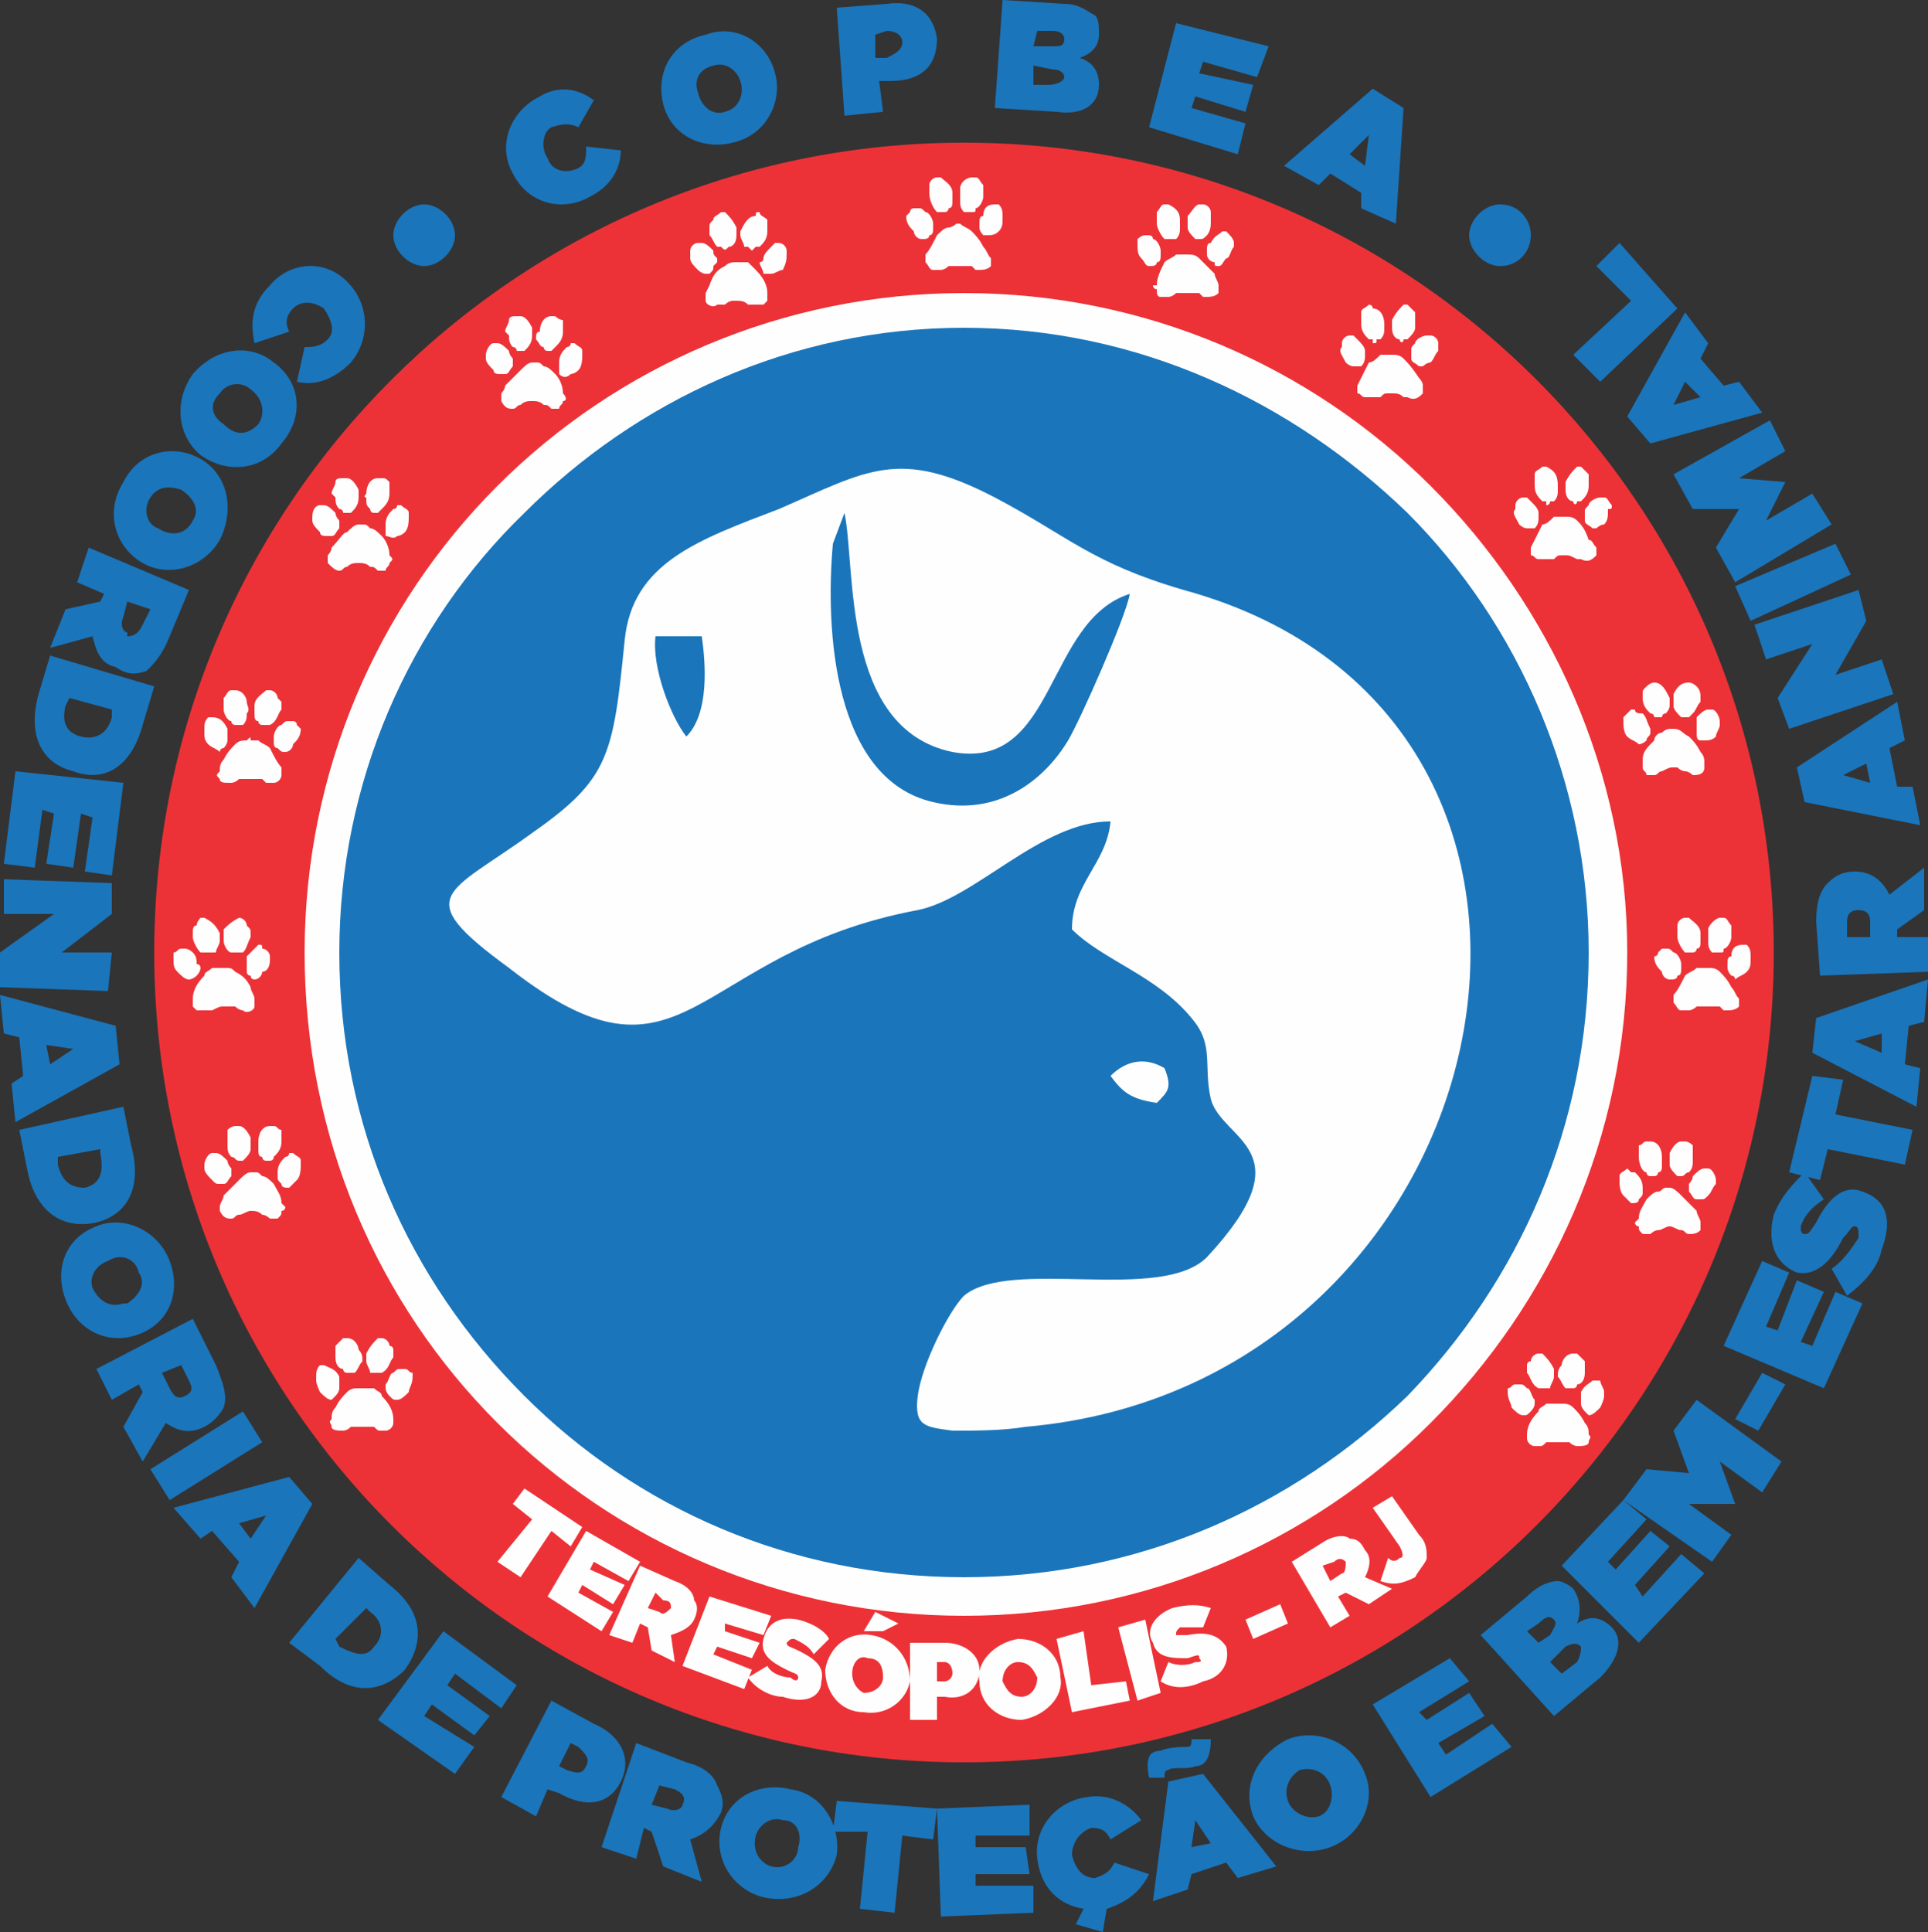 <?xml version="1.0" encoding="UTF-8"?>
<!DOCTYPE svg PUBLIC "-//W3C//DTD SVG 1.1//EN" "http://www.w3.org/Graphics/SVG/1.1/DTD/svg11.dtd">
<!-- Creator: CorelDRAW X7 -->
<svg xmlns="http://www.w3.org/2000/svg" xml:space="preserve" width="500px" height="501px" version="1.1" style="shape-rendering:geometricPrecision; text-rendering:geometricPrecision; image-rendering:optimizeQuality; fill-rule:evenodd; clip-rule:evenodd"
viewBox="0 0 500 501"
 xmlns:xlink="http://www.w3.org/1999/xlink">
 <rect x="0" y="0" width="500" height="501" fill="#333333" stroke="none"/>
 <defs>
  <style type="text/css">
   <![CDATA[
    .fil3 {fill:#FEFEFE}
    .fil0 {fill:#ED3237}
    .fil1 {fill:#1A75BB}
    .fil2 {fill:#FEFEFE;fill-rule:nonzero}
    .fil4 {fill:#1A75BB;fill-rule:nonzero}
   ]]>
  </style>
 </defs>
 <g id="Camada_x0020_1">
  <path class="fil0" d="M250 37c116,0 210,94 210,210 0,116 -94,210 -210,210 -116,0 -210,-94 -210,-210 0,-116 94,-210 210,-210z"/>
  <path class="fil1" d="M250 84c91,0 164,73 164,163 0,91 -73,164 -164,164 -90,0 -164,-73 -164,-164 0,-90 74,-163 164,-163z"/>
  <path class="fil2" d="M250 76c47,0 90,19 121,50 31,31 51,74 51,121 0,48 -20,91 -51,122 -31,31 -74,50 -121,50 -47,0 -90,-19 -121,-50 -31,-31 -50,-74 -50,-122 0,-47 19,-90 50,-121 31,-31 74,-50 121,-50zm115 57c-30,-29 -70,-48 -115,-48 -45,0 -85,19 -114,48 -30,29 -48,70 -48,114 0,45 18,85 48,115 29,29 69,47 114,47 45,0 85,-18 115,-47 29,-30 47,-70 47,-115 0,-44 -18,-85 -47,-114z"/>
  <path class="fil1" d="M172 368c-14,-30 -21,-41 1,-74 2,4 1,-1 1,6 0,10 -2,13 0,27 4,30 23,54 54,62 72,19 164,-41 169,-135 8,-140 -171,-210 -260,-99 -58,73 -29,179 35,213z"/>
  <path class="fil3" d="M288 213c-1,11 -10,16 -10,28 8,8 22,12 31,23 6,7 3,12 5,21 3,11 25,13 -1,41 -12,12 -51,0 -63,10 -4,4 -11,18 -12,26 -1,8 2,8 9,9 6,0 13,0 19,-1 126,-11 162,-184 41,-217 -24,-7 -30,-14 -49,-24 -25,-13 -33,-7 -56,3 -21,8 -38,14 -40,34 -3,30 -4,36 -24,50 -22,16 -32,16 -6,35 46,36 47,-4 106,-15 15,-3 32,-23 50,-23zm5 -59c-22,7 -19,46 -46,41 -29,-6 -25,-48 -28,-62l-3 8c-2,22 0,61 26,67 17,4 29,-6 35,-16 3,-5 15,-32 16,-38zm-115 37c6,-6 5,-19 4,-26l-12 0c-1,8 4,21 8,26zm110 88c3,4 5,6 12,7 3,-3 4,-4 2,-9 -5,-3 -10,-2 -14,2z"/>
  <path class="fil3" d="M252 46c-1,0 -3,1 -3,3 0,1 0,2 0,3 0,1 0,2 1,3 1,0 2,0 2,0 1,0 1,0 1,-1 1,0 2,-2 2,-3 0,0 0,-1 0,-1 0,-1 0,-2 0,-2 -1,-1 -1,-2 -2,-2 0,0 -1,0 -1,0z"/>
  <path class="fil3" d="M243 46c-1,0 -2,1 -2,2 0,0 0,1 0,1 0,1 0,1 0,1 0,2 1,4 2,5 0,0 1,0 1,0 0,0 0,0 0,0 1,0 1,0 1,0 0,0 1,0 1,-1 1,0 1,-1 1,-2 0,-1 0,-1 0,-2 0,-2 -2,-3 -3,-4 0,0 -1,0 -1,0l0 0z"/>
  <path class="fil3" d="M258 53c-2,0 -3,1 -3,3 -1,0 -1,1 -1,2 0,0 0,0 0,0 0,1 0,1 0,1 0,1 1,2 1,2 1,0 1,0 1,0 1,0 2,0 3,-1 1,-1 1,-2 1,-3 0,0 0,-1 0,-1 0,-1 0,-2 -1,-3 -1,0 -1,0 -1,0l0 0z"/>
  <path class="fil3" d="M237 54c0,0 -1,0 -1,1 0,0 -1,1 -1,1 0,2 1,3 2,4 0,1 1,2 2,2 1,0 2,0 2,-1 1,0 1,-1 1,-2 0,-1 0,-1 0,-1 0,-1 -1,-3 -2,-3 -1,-1 -1,-1 -2,-1 0,0 0,0 -1,0l0 0z"/>
  <path class="fil3" d="M248 58c-1,1 -2,1 -2,1 -1,0 -2,1 -3,2 -1,2 -2,4 -3,5 0,1 0,1 0,1 0,0 0,1 0,1 1,1 1,2 2,2 0,0 1,0 2,0 0,0 1,0 2,-1 1,0 1,0 2,0 1,0 1,0 1,0 1,0 1,0 3,0 1,1 1,1 1,1 2,0 3,0 4,-1 0,-1 0,-2 0,-2 -1,-1 -1,-2 -2,-3 -1,-2 -2,-3 -3,-4 -1,-1 -2,-1 -3,-2 0,0 -1,0 -1,0z"/>
  <path class="fil3" d="M311 53c-1,0 -2,2 -3,3 0,1 0,2 0,3 0,1 1,2 2,3 0,0 1,0 1,0 1,0 1,0 2,-1 0,0 1,-1 1,-3 0,0 0,0 0,-1 0,-1 0,-2 0,-2 0,-1 -1,-2 -2,-2 0,0 -1,0 -1,0z"/>
  <path class="fil3" d="M302 53c-1,0 -1,1 -2,2 0,0 0,1 0,1 0,1 0,1 0,2 0,1 1,3 2,4 0,0 1,0 1,0 0,0 0,0 0,0 1,0 1,0 1,0 1,0 1,0 1,0 1,-1 1,-2 1,-3 0,0 0,-1 0,-2 0,-2 -1,-3 -3,-4 0,0 -1,0 -1,0l0 0z"/>
  <path class="fil3" d="M317 60c-1,1 -2,1 -3,3 -1,0 -1,1 -1,2 0,0 0,0 0,1 0,0 0,0 0,0 0,1 1,2 2,2 0,1 0,1 1,1 1,0 1,-1 2,-2 1,0 1,-2 2,-3 0,0 0,-1 0,-1 0,-1 -1,-2 -2,-3 0,0 -1,0 -1,0l0 0z"/>
  <path class="fil3" d="M297 61c-1,0 -2,1 -2,1 0,1 0,1 0,1 0,2 0,3 1,4 1,1 1,2 2,2 1,0 2,0 2,-1 1,0 1,-1 1,-2 0,0 0,-1 0,-1 0,-1 -1,-3 -2,-3 0,-1 -1,-1 -1,-1 -1,0 -1,0 -1,0l0 0z"/>
  <path class="fil3" d="M307 66c-1,0 -1,0 -2,0 -1,1 -2,1 -3,2 -1,2 -2,4 -2,6 0,0 -1,0 -1,0 0,0 0,1 1,1 0,1 0,2 1,2 1,0 1,0 2,0 0,0 1,0 2,-1 1,0 2,0 3,0 0,0 0,0 0,0 1,0 2,0 3,0 1,1 1,1 1,1 2,0 3,0 4,-1 0,-1 0,-1 0,-2 0,-1 -1,-2 -1,-3 -2,-2 -3,-3 -4,-4 -1,-1 -2,-1 -3,-1 0,0 -1,0 -1,0z"/>
  <path class="fil3" d="M364 79c-1,1 -2,2 -3,4 0,0 0,1 0,2 0,2 1,3 2,3 0,1 1,1 1,0 1,0 1,0 1,0 1,-1 2,-2 2,-3 0,-1 0,-1 0,-2 0,-1 0,-1 0,-2 -1,-1 -1,-1 -2,-2 0,0 -1,0 -1,0z"/>
  <path class="fil3" d="M355 79c-1,1 -2,1 -2,2 0,1 0,1 0,2 0,0 0,1 0,1 0,2 1,3 2,4 0,0 1,0 1,0 0,1 0,1 0,1 1,0 1,0 1,-1 1,0 1,0 1,0 1,-1 1,-2 1,-3 0,0 0,-1 0,-1 0,-2 -1,-4 -3,-4 0,-1 -1,-1 -1,-1l0 0z"/>
  <path class="fil3" d="M370 87c-1,0 -3,1 -3,2 -1,1 -1,1 -1,2 0,0 0,0 0,1 0,0 0,0 0,1 0,1 1,1 2,2 0,0 0,0 1,0 0,0 1,-1 2,-1 1,-1 1,-2 2,-3 0,-1 0,-1 0,-2 0,-1 -1,-2 -2,-2 0,0 -1,0 -1,0l0 0z"/>
  <path class="fil3" d="M350 87c-1,0 -2,1 -2,2 0,0 0,0 0,1 -1,1 0,2 1,4 0,0 1,1 2,1 1,0 2,0 2,0 1,-1 1,-2 1,-3 0,0 0,0 0,-1 0,-1 -1,-2 -2,-3 0,0 -1,-1 -1,-1 -1,0 -1,0 -1,0l0 0z"/>
  <path class="fil3" d="M360 92c-1,0 -2,0 -2,0 -1,1 -2,2 -3,2 -1,2 -2,4 -3,6 0,0 0,0 0,0 0,1 0,1 0,2 1,0 1,1 2,1 0,0 1,0 2,0 0,0 1,0 2,0 1,-1 1,-1 2,-1 1,0 1,0 1,0 1,0 2,0 3,1 1,0 1,0 1,0 2,1 3,0 4,-1 0,0 0,-1 0,-2 0,-1 -1,-2 -1,-2 -2,-3 -3,-4 -4,-5 -1,-1 -2,-1 -3,-1 0,0 -1,0 -1,0z"/>
  <path class="fil3" d="M409 121c-1,1 -2,2 -3,4 0,0 0,1 0,2 0,2 1,3 2,3 0,1 1,1 1,0 1,0 1,0 1,0 1,-1 2,-2 2,-4 0,0 0,0 0,-1 0,-1 0,-1 0,-2 -1,-1 -1,-1 -2,-2 0,0 -1,0 -1,0z"/>
  <path class="fil3" d="M400 121c-1,1 -2,1 -2,2 0,1 0,1 0,2 0,0 0,1 0,1 0,2 1,3 2,4 0,0 1,0 1,0 0,0 0,0 0,1 1,0 1,-1 1,-1 1,0 1,0 1,0 1,-1 1,-2 1,-3 0,0 0,-1 0,-1 0,-3 -1,-4 -3,-5 0,0 -1,0 -1,0l0 0z"/>
  <path class="fil3" d="M415 129c-1,0 -3,1 -3,2 -1,1 -1,1 -1,2 0,0 0,0 0,1 0,0 0,0 0,1 0,1 1,1 2,2 0,0 0,0 1,0 0,0 1,-1 2,-1 1,-1 1,-2 1,-4 1,0 1,0 1,-1 -1,-1 -1,-2 -2,-2 0,0 -1,0 -1,0l0 0z"/>
  <path class="fil3" d="M395 129c-1,0 -2,1 -2,2 0,0 0,0 0,1 -1,1 0,2 1,4 0,0 1,1 2,1 1,0 2,0 2,0 1,-1 1,-2 1,-3 0,0 0,0 0,-1 0,-1 -1,-2 -2,-3 0,0 -1,-1 -1,-1 -1,0 -1,0 -1,0l0 0z"/>
  <path class="fil3" d="M405 134c-1,0 -2,0 -2,0 -1,1 -2,2 -3,2 -1,2 -2,4 -3,6 0,0 0,0 0,0 0,1 0,1 0,2 1,0 1,1 2,1 0,0 1,0 2,0 0,0 1,0 2,0 1,-1 1,-1 2,-1 1,0 1,0 1,0 1,0 1,0 3,1 1,0 1,0 1,0 2,1 3,0 4,-1 0,0 0,-1 0,-2 -1,-1 -1,-2 -2,-2 -1,-3 -2,-4 -3,-5 -1,-1 -2,-1 -3,-1 0,0 -1,0 -1,0z"/>
  <path class="fil3" d="M438 177c-2,0 -3,1 -4,3 0,1 0,2 0,3 0,1 1,2 2,3 1,0 1,0 2,0 0,0 1,-1 1,-1 1,-1 1,-2 2,-3 0,-1 0,-1 0,-1 0,-1 0,-2 -1,-3 0,0 -1,-1 -2,-1 0,0 0,0 0,0z"/>
  <path class="fil3" d="M429 177c-1,0 -2,1 -2,1 -1,1 -1,1 -1,2 0,0 0,1 0,1 0,2 1,3 2,4 1,0 1,1 1,1 1,0 1,0 1,0 0,0 0,0 1,0 0,0 0,-1 1,-1 0,0 1,-1 1,-2 0,-1 0,-2 0,-2 -1,-2 -2,-4 -4,-4 0,0 0,0 0,0l0 0z"/>
  <path class="fil3" d="M443 184c-1,0 -2,1 -3,2 0,1 0,2 0,2 0,1 0,1 0,1 0,1 0,1 0,1 0,1 0,2 1,2 0,0 1,0 1,0 1,0 2,0 3,-1 0,-1 1,-2 1,-3 0,0 0,-1 0,-1 0,-1 -1,-3 -2,-3 0,0 0,0 -1,0l0 0z"/>
  <path class="fil3" d="M423 184c-1,1 -1,1 -2,2 0,0 0,1 0,1 0,1 0,3 1,4 1,1 2,1 3,2 0,0 1,0 2,-1 0,-1 1,-1 1,-2 0,-1 0,-1 0,-1 -1,-2 -1,-3 -2,-4 -1,0 -2,0 -2,-1 0,0 -1,0 -1,0l0 0z"/>
  <path class="fil3" d="M433 189c0,0 -1,0 -2,1 -1,0 -2,1 -2,2 -2,2 -3,3 -3,5 0,0 0,0 0,1 0,0 0,1 0,1 0,1 1,1 1,2 1,0 2,0 2,0 1,0 1,-1 2,-1 2,-1 2,-1 3,-1 0,0 0,0 1,0 0,0 1,1 2,1 1,0 2,1 2,1 1,0 3,0 3,-2 0,0 0,-1 0,-1 0,-1 0,-2 -1,-3 -1,-2 -2,-3 -3,-4 -2,-1 -2,-2 -4,-2 0,0 0,0 -1,0z"/>
  <path class="fil3" d="M188 55c1,1 2,2 3,4 0,0 0,1 0,2 0,2 -1,3 -2,3 -1,1 -1,1 -2,0 0,0 -1,0 -1,0 -1,-1 -1,-2 -2,-3 0,-1 0,-1 0,-2 0,-1 0,-1 1,-2 0,-1 1,-1 2,-2 0,0 0,0 1,0z"/>
  <path class="fil3" d="M197 55c0,1 1,1 2,2 0,1 0,1 0,2 0,0 0,1 0,1 0,2 -1,3 -2,4 -1,0 -1,0 -1,0 -1,1 -1,1 -1,1 0,0 0,0 -1,-1 0,0 0,0 -1,0 0,-1 -1,-2 -1,-3 0,0 0,-1 0,-1 1,-2 2,-4 4,-4 0,-1 0,-1 1,-1l0 0z"/>
  <path class="fil3" d="M182 63c1,0 2,1 3,2 0,1 0,1 1,2 0,0 0,0 0,1 0,0 0,0 -1,1 0,1 0,1 -1,2 0,0 -1,0 -1,0 -1,0 -2,-1 -2,-1 -1,-1 -2,-2 -2,-3 0,-1 0,-1 0,-2 0,-1 1,-2 2,-2 0,0 0,0 1,0l0 0z"/>
  <path class="fil3" d="M202 63c1,0 2,1 2,2 0,0 0,0 0,1 0,1 0,2 -1,4 -1,0 -2,1 -3,1 0,0 -1,0 -2,0 0,-1 -1,-2 -1,-3 0,0 1,0 1,-1 0,-1 1,-2 2,-3 0,0 1,-1 1,-1 0,0 1,0 1,0l0 0z"/>
  <path class="fil3" d="M192 68c1,0 1,0 2,0 1,1 2,2 2,2 2,2 3,4 3,6 0,0 0,0 0,0 0,1 0,1 0,2 0,0 -1,1 -1,1 -1,0 -1,0 -2,0 -1,0 -1,0 -2,0 -1,-1 -2,-1 -3,-1 0,0 0,0 -1,0 0,0 -1,0 -2,1 -1,0 -2,0 -2,0 -1,1 -3,0 -3,-1 0,0 0,-1 0,-2 0,0 1,-2 1,-2 1,-3 2,-4 4,-5 1,-1 2,-1 3,-1 0,0 1,0 1,0z"/>
  <path class="fil3" d="M135 82c1,0 2,1 3,3 0,1 0,2 0,2 0,2 -1,3 -2,4 0,0 -1,0 -2,0 0,0 0,-1 -1,-1 -1,-1 -1,-2 -1,-3 -1,-1 -1,-1 -1,-1 0,-1 1,-2 1,-3 0,-1 1,-1 2,-1 0,0 0,0 1,0z"/>
  <path class="fil3" d="M144 82c0,0 1,1 2,1 0,1 0,1 0,2 0,0 0,1 0,1 0,2 -1,3 -2,4 0,0 -1,1 -1,1 0,0 0,0 -1,0 0,0 0,0 0,0 -1,0 -1,-1 -1,-1 -1,0 -1,-1 -2,-2 0,-1 0,-2 1,-2 0,-2 1,-4 3,-4 0,0 0,0 1,0l0 0z"/>
  <path class="fil3" d="M129 89c1,0 2,1 3,2 0,1 1,2 1,2 0,1 0,1 0,1 0,1 0,1 0,1 -1,1 -1,2 -2,2 0,0 -1,0 -1,0 -1,0 -2,0 -2,-1 -1,-1 -2,-2 -2,-3 0,0 0,-1 0,-1 0,-1 1,-3 2,-3 0,0 1,0 1,0l0 0z"/>
  <path class="fil3" d="M149 89c1,1 2,1 2,2 0,0 0,1 0,1 0,1 0,3 -1,4 -1,1 -2,1 -2,1 -1,1 -2,1 -3,0 0,-1 0,-1 0,-2 0,-1 0,-1 0,-1 0,-2 1,-3 2,-4 0,0 1,0 1,-1 0,0 1,0 1,0l0 0z"/>
  <path class="fil3" d="M139 94c1,0 1,0 2,1 1,0 2,1 3,2 1,1 2,3 2,5 0,0 0,0 0,0 1,1 1,2 0,2 0,1 -1,1 -1,2 -1,0 -1,0 -2,0 -1,-1 -1,-1 -2,-1 -1,-1 -2,-1 -3,-1 0,0 0,0 0,0 -1,0 -2,0 -3,1 -1,0 -1,1 -2,1 -1,0 -2,0 -3,-2 0,0 0,-1 0,-2 0,0 1,-1 1,-2 2,-2 3,-3 4,-4 1,-1 2,-2 3,-2 0,0 1,0 1,0z"/>
  <path class="fil3" d="M90 124c1,0 2,1 3,3 0,1 0,2 0,2 0,2 -1,3 -2,4 0,0 -1,0 -2,0 0,0 0,-1 -1,-1 -1,-1 -1,-2 -1,-3 -1,-1 -1,-1 -1,-1 0,-1 1,-2 1,-3 0,-1 1,-1 2,-1 0,0 0,0 1,0z"/>
  <path class="fil3" d="M99 124c1,0 1,0 2,1 0,1 0,1 0,2 0,0 0,1 0,1 0,2 -1,3 -2,4 0,0 -1,1 -1,1 0,0 0,0 -1,0 0,0 0,0 0,0 -1,0 -1,-1 -1,-1 -1,-1 -1,-1 -1,-3 -1,0 0,-1 0,-1 0,-2 1,-4 3,-4 0,0 0,0 1,0l0 0z"/>
  <path class="fil3" d="M84 131c1,0 2,1 3,2 0,1 1,2 1,2 0,1 0,1 0,1 0,0 0,1 0,1 -1,1 -1,2 -2,2 0,0 -1,0 -1,0 -1,0 -2,0 -2,-1 -1,-1 -2,-2 -2,-3 0,-1 0,-1 0,-1 0,-2 1,-3 2,-3 0,0 1,0 1,0l0 0z"/>
  <path class="fil3" d="M104 131c1,1 2,1 2,2 0,0 0,1 0,1 0,1 0,3 -1,4 -1,1 -2,1 -2,1 -1,1 -2,0 -3,0 0,-1 0,-1 0,-3 0,0 0,0 0,0 0,-2 1,-3 2,-4 0,0 1,0 1,-1 0,0 1,0 1,0l0 0z"/>
  <path class="fil3" d="M94 136c1,0 1,0 2,1 1,0 2,1 3,2 1,1 2,3 2,5 0,0 0,0 0,0 1,1 1,1 0,2 0,1 -1,1 -1,2 -1,0 -1,0 -2,0 -1,-1 -1,-1 -2,-1 -1,-1 -2,-1 -3,-1 0,0 0,0 0,0 -1,0 -2,0 -3,1 -1,0 -1,1 -2,1 -1,0 -2,-1 -3,-2 0,0 0,-1 0,-2 0,0 1,-1 1,-2 2,-2 3,-4 4,-4 1,-1 2,-2 3,-2 0,0 1,0 1,0z"/>
  <path class="fil3" d="M61 179c2,0 3,2 3,3 0,1 1,2 0,3 0,1 0,2 -1,3 -1,0 -2,0 -2,0 0,0 -1,0 -1,-1 -1,0 -2,-2 -2,-3 0,0 0,-1 0,-1 0,-1 0,-2 0,-2 1,-1 1,-2 2,-2 1,0 1,0 1,0z"/>
  <path class="fil3" d="M70 179c1,0 2,1 2,2 0,0 1,1 1,1 0,1 0,1 0,2 -1,1 -1,3 -3,4 0,0 0,0 -1,0 0,0 0,0 0,0 0,0 -1,0 -1,0 0,0 -1,0 -1,-1 -1,0 -1,-1 -1,-2 0,-1 0,-1 0,-2 0,-2 2,-3 3,-4 1,0 1,0 1,0l0 0z"/>
  <path class="fil3" d="M55 186c2,0 3,1 4,3 0,0 0,1 0,2 0,0 0,0 0,0 0,1 0,1 0,1 0,1 -1,2 -1,2 -1,0 -1,1 -1,1 -1,-1 -2,-1 -3,-2 -1,-1 -1,-2 -1,-3 0,0 0,-1 0,-1 0,-1 0,-2 1,-3 1,0 1,0 1,0l0 0z"/>
  <path class="fil3" d="M76 187c0,0 1,0 1,1 1,1 1,1 1,1 0,2 -1,3 -2,4 0,1 -1,2 -2,2 -1,0 -1,0 -2,-1 -1,0 -1,-1 -1,-2 0,-1 0,-1 0,-1 0,-1 1,-3 2,-3 1,-1 1,-1 2,-1 0,0 0,0 1,0l0 0z"/>
  <path class="fil3" d="M65 192c1,0 2,0 2,0 1,1 2,1 3,2 1,2 2,4 3,5 0,1 0,1 0,1 0,0 0,1 0,1 0,1 -1,2 -2,2 0,0 -1,0 -2,0 0,0 0,0 -1,-1 -2,0 -2,0 -3,0 -1,0 -1,0 -1,0 -1,0 -1,0 -2,0 -1,1 -2,1 -2,1 -2,0 -3,0 -3,-1 -1,-1 -1,-1 0,-2 0,-1 0,-2 1,-3 1,-2 2,-3 3,-4 1,-1 2,-1 3,-1 1,-1 1,-1 1,0z"/>
  <path class="fil3" d="M90 347c2,0 3,2 3,3 1,1 1,2 1,3 -1,1 -1,2 -2,3 -1,0 -1,0 -2,0 0,0 -1,0 -1,-1 -1,0 -2,-1 -2,-3 0,0 0,0 0,-1 0,-1 0,-2 0,-2 1,-1 2,-2 2,-2 1,0 1,0 1,0z"/>
  <path class="fil3" d="M99 347c1,0 2,1 2,2 1,0 1,1 1,1 0,1 0,1 0,2 -1,1 -1,3 -3,4 0,0 0,0 -1,0 0,0 0,0 0,0 0,0 -1,0 -1,0 0,0 0,0 -1,0 0,-1 -1,-2 -1,-3 0,0 0,-1 0,-2 1,-2 2,-3 3,-4 1,0 1,0 1,0l0 0z"/>
  <path class="fil3" d="M84 354c2,1 3,1 4,3 0,0 0,1 0,2 0,0 0,0 0,1 0,0 0,0 0,0 0,1 -1,2 -1,2 -1,1 -1,1 -1,1 -1,0 -2,-1 -3,-2 0,0 -1,-2 -1,-3 0,0 0,-1 0,-1 0,-1 0,-2 1,-3 1,0 1,0 1,0l0 0z"/>
  <path class="fil3" d="M105 355c1,0 1,1 2,1 0,1 0,1 0,1 0,2 -1,3 -1,4 -1,1 -2,2 -3,2 -1,0 -1,0 -2,-1 0,0 -1,-1 -1,-2 0,0 0,-1 0,-1 1,-1 1,-3 2,-3 1,-1 1,-1 2,-1 0,0 0,0 1,0l0 0z"/>
  <path class="fil3" d="M95 360c0,0 1,0 2,0 1,1 2,1 2,2 2,2 3,4 3,6 0,0 0,0 0,0 0,0 0,1 0,1 0,1 -1,2 -2,2 0,0 -1,0 -1,0 -1,0 -1,0 -2,-1 -2,0 -2,0 -3,0 0,0 -1,0 -1,0 -1,0 -1,0 -2,0 -1,1 -2,1 -2,1 -1,0 -3,0 -3,-1 0,-1 -1,-1 0,-2 0,-1 0,-2 1,-3 1,-2 2,-3 3,-4 1,-1 2,-1 3,-1 1,0 1,0 2,0z"/>
  <path class="fil3" d="M62 292c1,0 2,1 3,3 0,1 0,2 0,3 0,1 -1,2 -2,3 0,0 -1,0 -1,0 -1,0 -1,-1 -2,-1 -1,-1 -1,-2 -1,-3 0,-1 0,-1 0,-1 0,-1 0,-2 0,-3 0,0 1,-1 2,-1 0,0 1,0 1,0z"/>
  <path class="fil3" d="M71 292c1,0 1,1 2,1 0,1 0,1 0,2 0,0 0,1 0,1 0,2 -1,3 -2,4 0,1 -1,1 -1,1 0,0 0,0 -1,0 0,0 0,0 0,0 -1,0 -1,-1 -1,-1 -1,0 -1,-1 -1,-2 0,-1 0,-2 0,-2 0,-2 1,-4 3,-4 0,0 1,0 1,0l0 0z"/>
  <path class="fil3" d="M56 299c1,0 2,1 3,2 0,1 1,2 1,2 0,1 0,1 0,1 0,1 0,1 0,1 -1,1 -1,2 -2,2 0,0 0,0 -1,0 -1,0 -1,0 -2,-1 -1,-1 -2,-2 -2,-3 0,0 0,-1 0,-1 0,-1 1,-3 2,-3 0,0 1,0 1,0l0 0z"/>
  <path class="fil3" d="M76 299c1,1 2,1 2,2 0,0 0,1 0,1 0,1 0,3 -1,4 -1,1 -1,1 -2,2 -1,0 -2,0 -2,-1 -1,-1 -1,-1 -1,-2 0,-1 0,-1 0,-1 0,-2 1,-3 2,-4 0,0 1,0 1,-1 1,0 1,0 1,0l0 0z"/>
  <path class="fil3" d="M66 304c1,0 1,0 2,1 1,0 2,1 3,2 1,2 2,3 2,5 0,0 0,0 1,1 0,0 0,1 -1,1 0,1 0,1 -1,2 -1,0 -1,0 -2,0 0,0 -1,-1 -2,-1 -1,-1 -2,-1 -3,-1 0,0 0,0 0,0 -1,0 -2,1 -3,1 -1,0 -1,1 -2,1 -1,0 -2,0 -3,-2 0,0 0,-1 0,-1 0,-1 1,-2 1,-3 2,-2 3,-3 4,-4 1,-1 2,-2 3,-2 0,0 1,0 1,0z"/>
  <path class="fil3" d="M408 351c-2,0 -3,2 -3,3 -1,1 -1,2 -1,3 1,1 1,2 2,3 1,0 1,0 2,0 0,0 1,0 1,-1 1,0 2,-1 2,-3 0,0 0,0 0,-1 0,-1 0,-2 0,-2 -1,-1 -2,-2 -2,-2 -1,0 -1,0 -1,0z"/>
  <path class="fil3" d="M399 351c-1,0 -2,1 -2,2 -1,0 -1,1 -1,1 0,1 0,1 0,2 1,1 1,3 3,4 0,0 0,0 1,0 0,0 0,0 0,0 0,0 1,0 1,0 0,0 0,0 1,0 0,-1 1,-2 1,-3 0,0 0,-1 0,-2 -1,-2 -2,-3 -3,-4 -1,0 -1,0 -1,0l0 0z"/>
  <path class="fil3" d="M413 358c-1,1 -2,1 -3,3 0,0 0,1 0,2 0,0 0,0 0,1 0,0 0,0 0,0 0,1 1,2 1,2 1,1 1,1 1,1 1,0 2,-1 3,-2 0,0 1,-2 1,-3 0,0 0,-1 0,-1 0,-1 -1,-2 -1,-3 -1,0 -1,0 -2,0l0 0z"/>
  <path class="fil3" d="M393 359c-1,0 -1,1 -2,1 0,1 0,1 0,1 0,2 1,3 1,4 1,1 2,2 3,2 1,0 1,0 2,-1 0,0 1,-1 1,-2 0,0 0,-1 0,-1 -1,-1 -1,-3 -2,-3 -1,-1 -1,-1 -2,-1 0,0 0,0 -1,0l0 0z"/>
  <path class="fil3" d="M403 364c0,0 -1,0 -2,0 -1,1 -2,1 -2,2 -2,2 -3,4 -3,6 0,0 0,0 0,0 0,0 0,1 0,1 0,1 1,2 2,2 0,0 1,0 1,0 1,0 1,0 2,-1 2,0 2,0 3,0 0,0 1,0 1,0 1,0 1,0 2,0 1,1 2,1 2,1 1,0 3,0 3,-1 0,-1 1,-1 0,-2 0,-1 0,-2 -1,-3 -1,-2 -2,-3 -3,-4 -1,-1 -2,-1 -3,-1 -1,0 -1,0 -2,0z"/>
  <path class="fil3" d="M436 296c-1,0 -2,1 -3,3 0,1 0,2 0,3 0,1 1,2 2,3 0,0 1,0 1,0 1,0 1,-1 2,-1 1,-1 1,-2 1,-3 0,-1 0,-1 0,-1 0,-1 0,-2 0,-3 0,0 -1,-1 -2,-1 0,0 -1,0 -1,0z"/>
  <path class="fil3" d="M427 296c-1,0 -1,1 -2,1 0,1 0,1 0,2 0,0 0,1 0,1 0,2 1,4 2,4 0,1 1,1 1,1 0,0 0,0 1,0 0,0 0,0 0,0 1,0 1,-1 1,-1 1,0 1,-1 1,-2 0,-1 0,-2 0,-2 0,-2 -1,-4 -3,-4 0,0 -1,0 -1,0l0 0z"/>
  <path class="fil3" d="M442 303c-1,0 -2,1 -3,2 0,1 -1,2 -1,2 0,1 0,1 0,1 0,1 0,1 0,1 1,1 1,2 2,2 0,0 0,0 1,0 1,0 1,0 2,-1 1,-1 1,-2 2,-3 0,0 0,-1 0,-1 0,-1 -1,-3 -2,-3 0,0 -1,0 -1,0l0 0z"/>
  <path class="fil3" d="M422 303c-1,1 -2,1 -2,2 0,0 0,1 0,1 0,1 0,3 1,4 1,1 1,1 2,2 1,0 2,0 2,-1 1,-1 1,-1 1,-2 0,-1 0,-1 0,-1 0,-2 -1,-3 -2,-4 0,0 -1,0 -1,0 -1,-1 -1,-1 -1,-1l0 0z"/>
  <path class="fil3" d="M432 308c-1,0 -1,1 -2,1 -1,0 -2,1 -3,2 -1,2 -2,3 -2,5 0,0 0,0 -1,1 0,0 0,1 1,1 0,1 0,1 1,2 1,0 1,0 2,0 0,0 1,-1 2,-1 1,0 2,-1 3,-1 0,0 0,0 0,0 1,0 2,1 3,1 1,0 1,1 2,1 1,0 2,0 3,-1 0,-1 0,-2 0,-2 0,-1 -1,-2 -1,-3 -2,-2 -3,-3 -4,-4 -1,-1 -2,-2 -3,-2 0,0 -1,0 -1,0z"/>
  <path class="fil3" d="M62 238c-2,1 -3,2 -4,3 0,1 0,2 0,3 0,1 1,3 2,3 1,0 1,0 2,0 0,0 1,0 1,0 1,-1 1,-2 2,-4 0,0 0,0 0,-1 0,-1 0,-1 -1,-2 0,-1 -1,-2 -2,-2 0,0 0,0 0,0z"/>
  <path class="fil3" d="M52 238c0,0 -1,1 -1,2 -1,0 -1,1 -1,2 0,0 0,0 0,1 0,1 1,3 2,4 1,0 1,0 1,0 1,0 1,0 1,0 0,0 0,0 1,0 0,0 0,0 1,0 0,-1 1,-2 1,-3 0,0 0,-1 0,-2 -1,-2 -2,-3 -4,-4 0,0 0,0 -1,0l0 0z"/>
  <path class="fil3" d="M67 245c-1,1 -2,2 -3,3 0,1 0,1 0,2 0,0 0,0 0,1 0,0 0,0 0,1 0,0 0,1 1,1 0,1 1,1 1,1 1,0 2,-1 2,-2 1,0 2,-1 2,-3 0,0 0,-1 0,-1 0,-1 -1,-2 -2,-2 0,-1 0,-1 -1,-1l0 0z"/>
  <path class="fil3" d="M47 246c-1,0 -1,1 -2,1 0,1 0,1 0,2 0,1 0,2 1,3 1,1 2,2 3,2 0,0 1,0 2,-1 0,0 1,-1 1,-2 0,0 0,-1 -1,-1 0,-1 0,-2 -1,-3 -1,-1 -2,-1 -2,-1 0,0 -1,0 -1,0l0 0z"/>
  <path class="fil3" d="M57 251c0,0 -1,0 -2,0 -1,1 -2,1 -2,2 -2,2 -3,4 -3,6 0,0 0,0 0,0 0,0 0,1 0,2 0,0 1,1 1,1 1,0 2,0 2,0 1,0 1,0 2,0 2,-1 2,-1 3,-1 0,0 0,0 1,0 0,0 1,0 2,0 1,1 2,1 2,1 1,1 3,0 3,-1 0,0 0,-1 0,-2 0,-1 -1,-2 -1,-3 -1,-2 -2,-3 -4,-4 -1,-1 -1,-1 -3,-1 0,0 0,0 -1,0z"/>
  <path class="fil3" d="M446 238c-1,0 -3,2 -3,3 0,1 0,2 0,3 0,1 0,2 1,3 1,0 2,0 2,0 1,0 1,0 1,-1 1,0 2,-2 2,-3 0,0 0,0 0,-1 0,-1 0,-2 0,-2 -1,-1 -1,-2 -2,-2 0,0 -1,0 -1,0z"/>
  <path class="fil3" d="M437 238c-1,0 -2,1 -2,2 0,0 0,1 0,1 0,1 0,1 0,2 0,1 1,3 2,4 0,0 0,0 1,0 0,0 0,0 0,0 1,0 1,0 1,0 0,0 1,0 1,-1 1,0 1,-1 1,-2 0,-1 0,-1 0,-2 0,-2 -2,-3 -3,-4 0,0 -1,0 -1,0l0 0z"/>
  <path class="fil3" d="M452 245c-2,0 -3,1 -3,3 -1,0 -1,1 -1,2 0,0 0,0 0,0 0,1 0,1 0,1 0,1 1,2 1,2 1,0 1,1 1,1 1,-1 2,-1 3,-2 1,-1 1,-2 1,-3 0,0 0,-1 0,-1 0,-1 0,-2 -1,-3 -1,0 -1,0 -1,0l0 0z"/>
  <path class="fil3" d="M431 246c0,0 -1,1 -1,1 0,1 -1,1 -1,1 0,2 1,3 2,4 0,1 1,2 2,2 1,0 2,0 2,-1 1,0 1,-1 1,-2 0,-1 0,-1 0,-1 0,-1 -1,-3 -2,-3 -1,-1 -1,-1 -2,-1 0,0 0,0 -1,0l0 0z"/>
  <path class="fil3" d="M442 251c-1,0 -2,0 -2,0 -1,1 -2,1 -3,2 -1,2 -2,4 -3,5 0,1 0,1 0,1 0,0 0,1 0,1 1,1 1,2 2,2 0,0 1,0 2,0 0,0 1,0 2,-1 1,0 1,0 2,0 1,0 1,0 1,0 1,0 1,0 3,0 1,1 1,1 1,1 2,0 3,0 4,-1 0,-1 0,-1 0,-2 -1,-1 -1,-2 -2,-3 -1,-2 -2,-3 -3,-4 -1,-1 -2,-1 -3,-1 0,0 -1,0 -1,0z"/>
  <path class="fil2" d="M129 405l6 4 8 -12 5 4 3 -5 -15 -10 -3 4 5 4 -9 11zm13 9l14 9 3 -5 -9 -5 1 -2 8 5 3 -5 -9 -4 1 -2 9 5 3 -5 -14 -8 -10 17zm16 10l6 2 2 -5 2 1 1 6 6 3 -1 -7c3,-1 5,-2 6,-4l0 0c1,-2 1,-4 0,-5 0,-2 -2,-4 -5,-5l-9 -4 -8 18zm10 -7l2 -4 2 2c2,0 2,1 2,2l0 0c-1,1 -2,2 -3,1l-3 -1zm9 15l16 6 2 -5 -10 -4 1 -2 9 3 2 -4 -9 -3 0 -2 10 3 2 -5 -16 -5 -7 18zm26 8c6,2 10,0 10,-4l0 0c1,-4 -2,-6 -6,-8 -2,-1 -3,-1 -3,-2l0 0c1,-1 1,-1 2,-1 2,1 4,2 5,4l4 -4c-1,-2 -4,-4 -8,-5 -5,-1 -8,1 -9,5l0 0c-1,4 2,6 6,8 2,1 3,1 3,2l0 0c0,1 -1,1 -2,0 -2,0 -5,-1 -6,-3l-5 3c2,3 6,5 9,5zm21 4c6,1 11,-3 12,-8l0 0c0,-6 -4,-11 -10,-12 -6,-1 -11,3 -12,9l0 0c0,6 4,11 10,11zm0 -5c-2,-1 -3,-3 -3,-5l0 0c0,-3 2,-5 4,-4 3,0 4,2 4,5l0 0c0,2 -2,4 -5,4zm0 -16l5 0 4 -2 -6 -3 -3 5zm12 23l7 0 0 -6 2 0c5,1 9,-2 9,-7l0 0c0,-4 -4,-7 -9,-7l-9 0 0 20zm7 -10l0 -5 2 0c1,0 2,1 2,3l0 0c0,1 -1,2 -2,2l-2 0zm22 10c6,-1 11,-6 10,-11l0 0c0,-6 -5,-10 -11,-10 -6,1 -11,6 -10,11l0 0c0,6 5,10 11,10zm0 -6c-3,0 -4,-2 -5,-4l0 0c0,-3 2,-5 4,-5 3,0 4,2 5,4l0 0c0,3 -2,5 -4,5zm13 4l15 -3 -1 -5 -9 1 -2 -14 -7 2 4 19zm17 -3l6 -2 -4 -19 -7 2 5 19zm17 -5c5,-1 7,-5 6,-9l0 0c-2,-3 -5,-4 -10,-3 -2,0 -3,0 -3,0l0 0c0,-1 0,-1 1,-2 2,0 4,0 6,0l2 -5c-3,-1 -6,-1 -10,0 -5,2 -7,6 -5,9l0 0c1,4 5,4 9,4 3,-1 3,-1 3,0l0 0c1,1 0,1 -1,1 -2,1 -5,1 -7,0l-2 5c3,2 7,2 11,0zm13 -11l9 -4 -2 -5 -9 4 2 5zm20 -3l5 -3 -3 -5 2 -1 6 3 6 -4 -7 -3c1,-2 2,-5 0,-7l0 0c-1,-2 -2,-3 -4,-3 -1,-1 -4,-1 -7,1l-8 5 10 17zm0 -12l-2 -4 3 -1c1,-1 2,-1 3,0l0 0c0,1 0,3 -1,3l-3 2zm22 -1c1,-2 3,-4 3,-5 0,-2 0,-4 -2,-6l-7 -10 -5 3 7 10c1,2 1,3 0,3 -1,1 -2,1 -3,0l-2 6c3,1 5,1 9,-1z"/>
  <path class="fil4" d="M153 51c6,-3 8,-8 8,-12l-9 -1c0,3 0,5 -3,6 -3,1 -6,0 -7,-3l0 0c-2,-3 -1,-7 1,-8 3,-1 5,-1 7,0l4 -7c-4,-3 -9,-4 -14,-1 -8,4 -11,13 -7,20l0 0c4,8 13,10 20,6zm37 -14c9,-2 13,-11 11,-18l0 0c-2,-8 -10,-13 -18,-10 -9,2 -13,10 -11,18l0 0c2,8 10,12 18,10zm-2 -8c-3,1 -6,-1 -7,-5l0 0c-1,-3 0,-6 4,-7 3,-1 6,1 7,4l0 0c1,3 0,7 -4,8zm31 1l10 -1 -1 -8 3 0c8,0 12,-4 12,-11l0 0c-1,-7 -6,-10 -13,-9l-13 1 2 28zm8 -15l0 -6 3 -1c2,0 4,1 4,3l0 0c0,2 -2,3 -4,4l-3 0zm31 13l16 1c7,1 11,-2 11,-7l0 0c0,-4 -2,-6 -5,-7 3,-1 5,-3 5,-6l0 0c0,-2 0,-4 -1,-5 -2,-1 -4,-3 -8,-3l-16 -1 -2 28zm10 -16l1 -4 4 0c2,0 3,1 3,2l0 0c0,2 -1,2 -3,2l-5 0zm0 10l0 -5 5 1c2,0 3,1 3,2l0 0c0,1 -2,2 -4,2l-4 0zm30 11l23 7 2 -8 -14 -4 1 -3 13 4 2 -7 -14 -3 1 -3 14 4 3 -8 -24 -6 -7 27zm35 10l9 5 3 -3 8 5 0 4 9 4 2 -30 -8 -5 -23 20zm17 -3l5 -5 -1 8 -4 -3z"/>
  <path class="fil4" d="M70 74c-5,5 -5,10 -4,15l9 -3c-1,-2 -1,-4 1,-6 2,-2 5,-2 8,0l0 0c2,3 3,6 1,8 -2,2 -4,2 -6,2l-2 9c4,1 9,0 14,-5 5,-6 5,-15 -1,-21l0 0c-6,-6 -15,-5 -20,1zm-20 23c-5,7 -4,16 2,21l0 0c7,5 16,4 21,-3 6,-7 5,-16 -2,-21l0 0c-6,-5 -15,-4 -21,3zm7 5c2,-3 6,-3 8,-1l0 0c3,2 4,6 2,9 -3,3 -6,3 -9,0l0 0c-3,-2 -4,-5 -1,-8zm-25 23c-5,8 -2,17 5,21l0 0c7,4 16,1 20,-6 4,-8 2,-17 -5,-21l0 0c-7,-4 -16,-2 -20,6zm7 4c2,-3 5,-3 8,-2l0 0c3,2 5,5 3,8 -2,4 -6,4 -9,2l0 0c-3,-1 -4,-5 -2,-8zm-16 13l-3 9 7 3 -1 2 -9 2 -4 10 11 -3c1,4 2,7 6,8l0 0c3,2 5,2 8,1 2,-2 4,-4 6,-9l5 -12 -26 -11zm10 14l6 2 -2 4c-1,2 -2,3 -4,3l0 -1c-1,0 -2,-2 -1,-4l1 -4zm-20 14l-3 10c-3,11 1,18 9,20l0 0c8,3 15,-1 18,-12l3 -10 -27 -8zm5 11l11 3 0 2c-1,4 -4,6 -8,5l0 0c-4,-1 -5,-4 -4,-8l1 -2zm-14 19l-3 24 8 1 2 -15 3 1 -2 13 7 1 2 -14 3 1 -2 14 7 1 3 -24 -28 -3zm-3 28l0 9 13 0 -14 10 0 9 28 1 1 -10 -13 0 13 -10 0 -8 -28 -1zm-1 30l1 10 4 1 1 10 -3 2 1 10 27 -15 -1 -10 -30 -8zm12 13l7 1 -6 4 -1 -5zm-7 22l2 10c2,11 9,16 18,14l0 0c8,-2 12,-9 9,-20l-2 -10 -27 6zm10 7l11 -2 0 1c1,5 0,8 -4,9l0 0c-4,0 -6,-2 -7,-6l0 -2zm2 37c3,8 11,12 19,9l0 0c8,-3 11,-11 8,-19 -3,-8 -12,-12 -19,-9l0 0c-8,3 -11,11 -8,19zm7 -3c-1,-3 1,-6 4,-7l0 0c3,-2 7,-1 8,3 2,3 0,6 -3,8l-1 0c-3,1 -6,0 -8,-4zm1 21l4 8 7 -4 1 2 -5 9 5 9 6 -10c3,2 6,3 10,1l0 0c2,-1 4,-3 5,-5 1,-3 0,-6 -2,-11l-6 -12 -25 13zm17 1l5 -2 2 4c1,2 1,3 -1,4l0 0c-2,1 -3,0 -4,-2l-2 -4zm-3 25l5 8 24 -15 -5 -8 -24 15zm6 10l7 8 3 -2 7 8 -2 4 6 8 15 -27 -6 -7 -30 8zm17 4l7 -2 -4 6 -3 -4zm13 31l8 6c8,8 16,7 22,1l0 0c5,-7 5,-15 -4,-22l-8 -7 -18 22zm12 -1l8 -8 1 1c3,2 4,6 1,9l0 0c-2,3 -5,2 -9,0l-1 -2zm11 21l20 14 5 -7 -13 -8 2 -3 11 8 4 -5 -11 -8 2 -3 12 9 4 -6 -19 -14 -17 23zm32 20l9 5 3 -7 3 1c7,4 13,3 16,-3l0 0c3,-6 0,-12 -7,-15l-11 -6 -13 25zm15 -8l3 -6 2 1c2,2 3,3 2,5l0 0c-1,2 -2,2 -5,1l-2 -1zm11 21l9 3 2 -8 2 1 3 9 10 4 -3 -11c3,-1 6,-3 8,-7l0 0c1,-3 0,-5 -1,-7 -1,-3 -4,-5 -8,-6l-13 -5 -9 27zm13 -11l2 -5 4 1c2,1 3,2 2,4l0 0c0,1 -2,2 -4,1l-4 -1zm29 24c9,2 17,-3 19,-11l0 0c1,-8 -4,-16 -12,-17 -8,-2 -16,2 -18,10l0 0c-2,8 3,16 11,18zm2 -8c-3,-1 -5,-4 -4,-8l0 0c1,-3 4,-5 7,-4 4,0 5,4 4,7l0 0c0,3 -3,6 -7,5zm23 11l9 1 2 -20 8 1 1 -8 -26 -2 -1 8 9 0 -2 20zm21 2l24 -1 0 -7 -15 0 0 -3 14 0 -1 -7 -13 0 0 -3 14 0 0 -8 -24 1 1 28zm42 4l1 -6c6,-2 9,-5 11,-9l-9 -3c-1,2 -2,3 -5,4 -3,0 -5,-2 -6,-6l0 0c0,-3 2,-6 5,-7 3,0 4,1 5,3l8 -5c-3,-4 -8,-7 -14,-6 -8,1 -14,8 -13,16l0 0c1,8 6,12 12,13l-2 4 7 2zm13 -8l9 -3 1 -4 9 -3 3 4 10 -3 -19 -24 -9 2 -4 31zm10 -14l1 -7 4 6 -5 1zm-7 -18c0,-1 0,-2 1,-2 1,-1 5,0 7,-1 3,0 4,-3 4,-7l-5 0c0,1 0,2 -1,2 -1,0 -5,0 -7,1 -3,0 -4,2 -3,7l4 0zm43 18c8,-3 12,-12 9,-19l0 0c-3,-8 -12,-12 -20,-9 -8,4 -12,12 -9,20l0 0c3,7 12,11 20,8zm-3 -8c-3,1 -7,-1 -8,-4l0 0c-1,-3 0,-6 3,-8 4,-1 7,1 8,4l0 0c1,3 0,7 -3,8zm29 -5l21 -13 -5 -6 -12 8 -2 -3 12 -7 -4 -6 -11 7 -2 -2 13 -8 -5 -6 -20 12 15 24zm32 -21l12 -10c5,-5 6,-10 3,-13l0 0c-3,-3 -6,-3 -9,-1 1,-3 1,-6 -1,-9l0 0c-1,-1 -3,-2 -4,-2 -2,0 -5,1 -8,4l-12 10 19 21zm-4 -19l-3 -3 3 -2c2,-2 3,-2 4,-1l0 0c1,1 0,2 -1,4l-3 2zm6 8l-3 -3 4 -4c2,-1 3,-1 4,0l0 0c0,1 0,2 -1,4l-4 3zm20 -8l17 -18 -6 -5 -10 11 -2 -3 9 -10 -5 -4 -9 10 -2 -2 10 -11 -6 -5 -16 17 20 20zm19 -21l5 -7 -11 -8 12 0 0 0 -4 -11 11 8 5 -8 -22 -16 -6 8 4 11 -11 -1 -6 8 23 16zm12 -34l7 -12 -6 -3 -7 12 6 3zm17 -11l10 -22 -7 -3 -6 14 -3 -1 6 -13 -7 -3 -5 13 -3 -1 6 -14 -7 -3 -10 22 26 11zm15 -36c3,-8 1,-13 -5,-15l0 0c-5,-2 -9,2 -12,8 -2,3 -2,3 -3,3l0 0c-1,0 -1,-1 -1,-2 1,-3 3,-5 6,-7l-5 -7c-3,3 -6,6 -8,11 -2,8 1,13 6,15l0 0c5,1 9,-3 12,-9 2,-2 2,-3 3,-3l0 0c1,0 1,1 1,3 -2,3 -4,6 -7,8l4 7c4,-3 8,-7 9,-12zm6 -22l2 -9 -20 -4 2 -9 -8 -1 -6 25 8 2 2 -8 20 4zm3 -15l1 -10 -4 -1 1 -10 4 -1 1 -11 -29 10 -1 9 27 14zm-9 -14l-7 -3 7 -2 0 5zm12 -21l0 -9 -8 0 0 -2 7 -5 0 -11 -9 7c-2,-4 -5,-6 -9,-6l0 0c-3,0 -5,1 -7,3 -2,2 -3,5 -3,10l1 14 28 -1zm-15 -9l-6 0 0 -4c0,-2 1,-3 3,-3l0 0c2,0 3,1 3,3l0 4zm13 -29l-2 -10 -4 0 -2 -10 4 -2 -2 -10 -26 17 2 9 30 6zm-13 -11l-7 -2 6 -3 1 5zm6 -23l-3 -9 -12 4 8 -14 -2 -8 -27 9 3 9 12 -4 -9 14 3 8 27 -9zm-11 -31l-4 -8 -26 11 4 9 26 -12zm-5 -13l-5 -8 -12 7 5 -10 0 0 -12 -1 12 -7 -4 -8 -25 14 5 9 12 0 -6 10 5 9 25 -15zm-18 -29l-6 -8 -4 1 -6 -7 2 -4 -6 -8 -15 27 6 7 29 -8zm-16 -4l-7 2 3 -6 4 4zm-6 -23l-15 -17 -6 6 9 9 -15 14 7 7 20 -19z"/>
  <path class="fil1" d="M110 53c4,0 8,4 8,8 0,4 -4,8 -8,8 -4,0 -8,-4 -8,-8 0,-4 4,-8 8,-8z"/>
  <path class="fil1" d="M389 53c5,0 8,4 8,8 0,4 -3,8 -8,8 -4,0 -8,-4 -8,-8 0,-4 4,-8 8,-8z"/>
 </g>
</svg>
